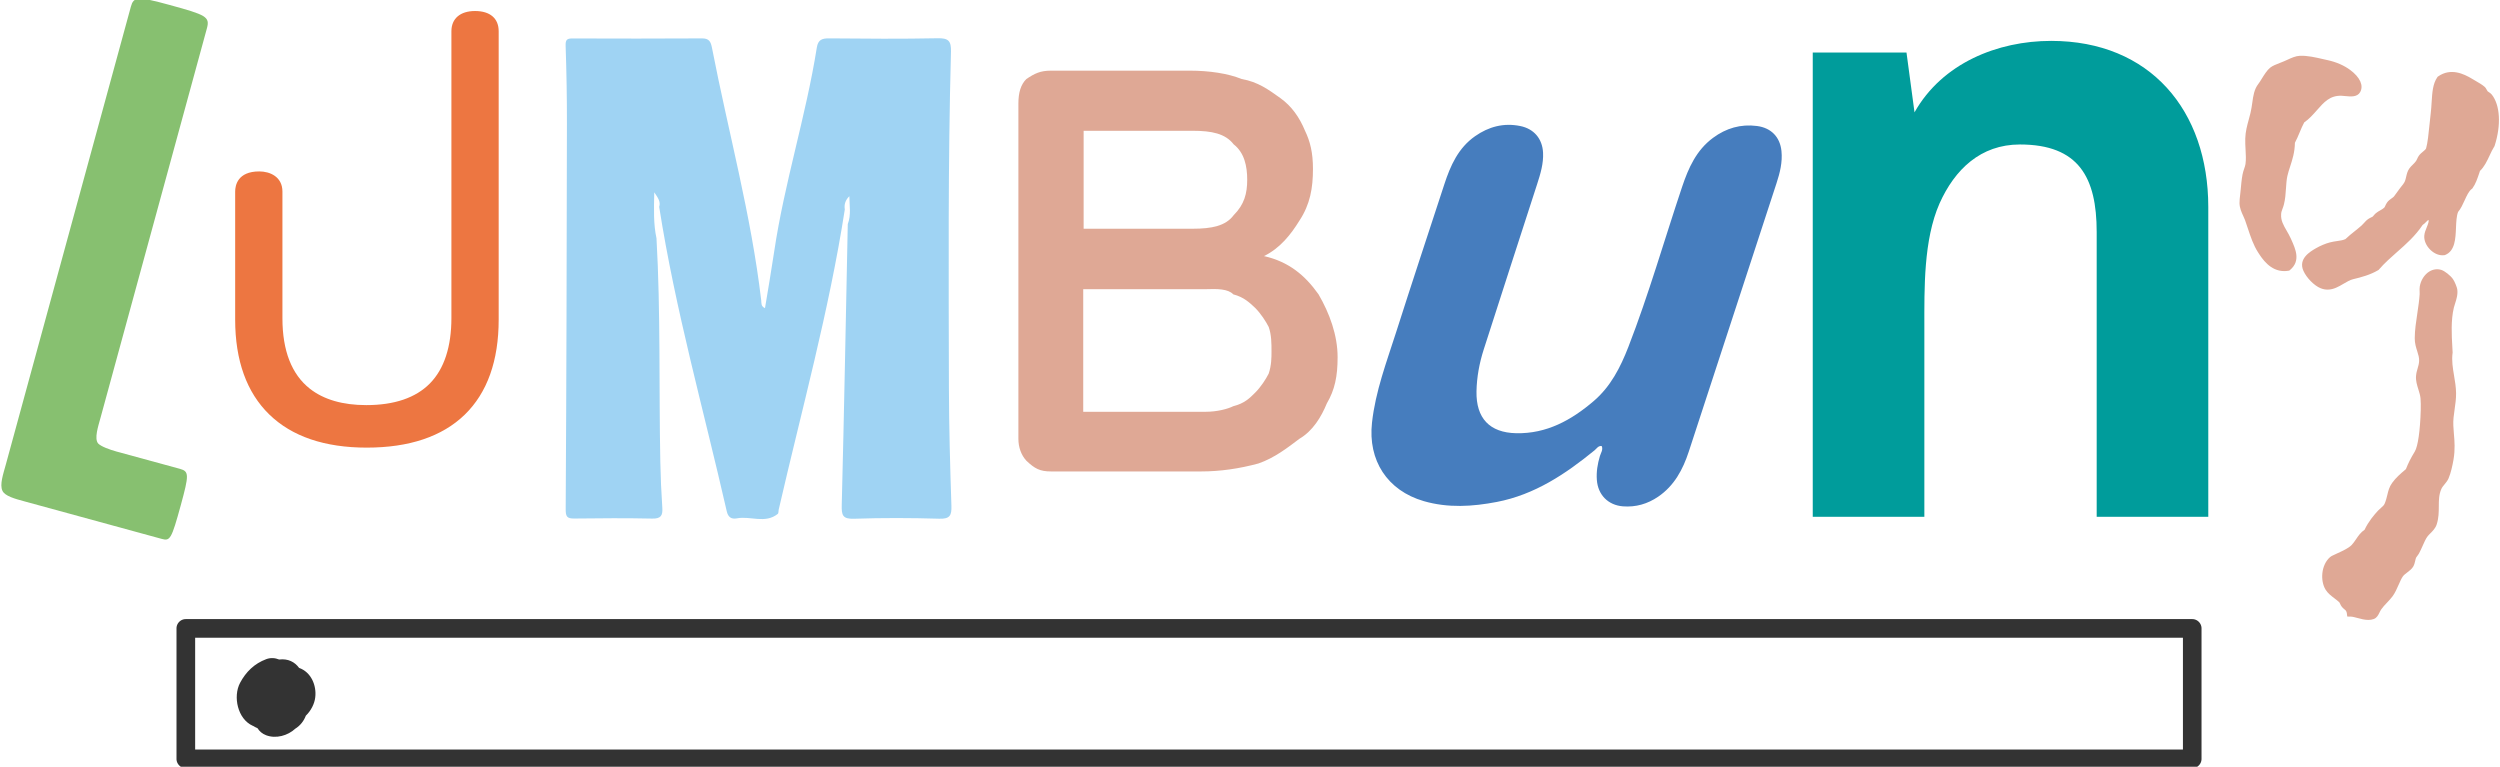<svg width="851" height="261" fill="none" xmlns="http://www.w3.org/2000/svg">
    <g clip-path="url(#a)">
        <path d="M161.7 3.75c-5.03 0-8.04 2.57-8.04 6.88v97.57c0 9.86-2.46 17.36-7.3 22.3-4.82 4.91-12.11 7.4-21.67 7.4-8.03 0-14.5-1.88-19.22-5.59-6.19-4.87-9.33-12.93-9.33-23.97V65.23c0-5.08-4.25-6.88-7.89-6.88-7.4 0-8.2 4.81-8.2 6.88v43.54c0 13.94 3.91 24.82 11.61 32.31 7.7 7.49 18.86 11.29 33.17 11.29 14.44 0 25.66-3.76 33.34-11.19 7.69-7.46 11.58-18.36 11.58-32.41V10.63c0-4.37-2.93-6.88-8.05-6.88Z" fill="#ED7641"/>
        <path d="M848.17 32.16c-.32-.39-.69-.62-.99-.81-.16-.1-.32-.2-.39-.28-.06-.07-.19-.3-.27-.45-.2-.37-.42-.79-.8-1.11-.78-.68-1.94-1.35-3.06-2-.38-.22-.76-.44-1.12-.66-2.94-1.78-7.33-3.8-11.56-.86l-.2.14-.14.2c-1.53 2.22-1.71 5.22-1.91 8.4-.08 1.25-.15 2.54-.31 3.82-.14 1.15-.27 2.43-.41 3.79-.3 2.98-.64 6.37-1.17 8.17-.09.3-.62.74-1.05 1.1-.49.41-1 .83-1.4 1.39-.25.34-.42.71-.58 1.07-.12.27-.24.52-.36.7-.35.51-.75.9-1.17 1.31-.39.38-.79.78-1.13 1.25-.65.9-.89 1.95-1.1 2.87-.12.53-.24 1.04-.42 1.49-.25.64-.93 1.46-1.36 1.98-.42.51-.88 1.17-1.33 1.8-.39.56-.8 1.14-1.05 1.43-.18.21-.48.41-.79.63-.51.36-1.09.77-1.54 1.4-.3.42-.48.82-.62 1.14-.14.3-.22.48-.33.6-.34.34-.83.62-1.35.92-.51.29-1.04.59-1.53 1-.32.27-.55.56-.74.78-.13.16-.24.3-.33.37-.12.09-.31.17-.52.27-.3.14-.63.3-.99.54-.6.41-1.05.92-1.49 1.41-.26.3-.51.58-.77.8-.79.7-1.6 1.34-2.38 1.97-1.04.83-2.12 1.69-3.12 2.66-.82.38-1.73.51-2.77.66-.76.11-1.62.23-2.52.47-1.45.37-3.3 1.15-4.72 1.97-1.99 1.15-6.14 3.56-4.3 7.7 1.07 2.41 3.69 5.06 5.84 5.92.84.34 1.64.48 2.39.48 2.07 0 3.83-1.05 5.44-2 1.12-.66 2.18-1.29 3.26-1.55 2.73-.64 5.87-1.5 8.49-3.05l.19-.11.14-.17c1.88-2.17 4.04-4.08 6.13-5.92 3.05-2.68 6.2-5.46 8.71-9.22.48-.3.86-.68 1.19-1.03.37-.38.59-.59.8-.69.17.46-.04 1.15-.58 2.48-.37.91-.76 1.85-.85 2.85-.15 1.67.64 3.5 2.11 4.91 1.4 1.34 3.11 1.99 4.67 1.78l.17-.02.16-.06c3.35-1.35 3.53-5.55 3.68-9.26.08-1.98.17-4.03.71-5.38.95-1.12 1.6-2.56 2.23-3.95.7-1.54 1.42-3.14 2.43-3.88l.17-.13.12-.17c1.03-1.42 1.65-3.29 2.26-5.1.08-.24.16-.49.24-.73 1.49-1.4 2.42-3.4 3.32-5.33.51-1.08.98-2.1 1.51-2.91l.1-.15.06-.17c2.27-7.04 1.89-13.9-1-17.47ZM776.95 71.1c.16-.43.34-.91.48-1.45.47-1.81.6-3.7.72-5.53.1-1.51.19-2.93.47-4.2.23-1.03.57-2.08.93-3.19.75-2.3 1.6-4.9 1.64-8.13.61-1.12 1.12-2.36 1.62-3.55.51-1.21.99-2.37 1.55-3.38 1.69-1.17 3.02-2.68 4.31-4.14 2.39-2.73 4.47-5.09 8.4-4.93.43.02.9.06 1.35.11 1.78.18 3.99.39 4.98-1.35 1.25-2.22-.02-5.05-3.4-7.55-2.07-1.54-4.7-2.68-7.6-3.32-.54-.12-1.09-.25-1.65-.37-2.6-.6-5.29-1.22-7.84-1.13-1.46.06-2.91.72-4.31 1.37-.37.17-.74.34-1.12.5-.48.21-.97.4-1.45.58-1.26.49-2.45.95-3.26 1.6-1.05.84-2.03 2.42-2.9 3.82-.42.67-.81 1.31-1.12 1.7-1.43 1.84-1.74 4.03-2.06 6.35-.16 1.12-.32 2.29-.62 3.53-.19.79-.4 1.56-.6 2.3-.54 1.98-1.11 4.03-1.18 6.4-.04 1.27.03 2.54.1 3.78.1 1.74.19 3.38-.02 4.91-.06.48-.25 1.01-.44 1.57-.2.58-.42 1.23-.56 1.95-.31 1.62-.51 3.72-.63 5.15-.05.55-.12 1.13-.18 1.69-.13 1.1-.25 2.14-.23 2.98.04 1.67.7 3.1 1.28 4.36.23.49.44.95.59 1.37.34.95.64 1.87.94 2.77.99 2.97 1.92 5.77 3.49 8.21 1.37 2.14 4.1 6.4 8.91 6.4.44 0 .89-.03 1.36-.11l.37-.06.29-.24c3.65-3.07 1.86-7.05.42-10.25l-.23-.51c-.41-.91-.9-1.76-1.37-2.57-1.09-1.88-2.04-3.5-1.88-5.67.02-.6.22-1.15.45-1.77ZM835.68 103.43c.47-1.45 1.05-3.26.76-5.02-.1-.6-.82-2.52-1.46-3.42-.88-1.24-2.81-2.76-3.97-3.12-1.36-.42-2.81-.22-4.08.56-1.65 1.02-2.89 2.97-3.24 5.08-.1.59-.07 1.16-.05 1.71.01.34.03.67.01.96-.13 2.01-.44 4.14-.78 6.39-.43 2.86-.88 5.82-.89 8.56-.01 1.72.44 3.16.85 4.43.37 1.19.7 2.21.64 3.32-.04.93-.27 1.71-.51 2.52-.23.78-.46 1.59-.54 2.55-.14 1.62.34 3.14.8 4.61.33 1.07.65 2.08.73 3.1.09 1.09.11 2.38.07 3.93-.19 6.99-.97 12.4-2.03 14.13-1.36 2.22-2.17 3.82-3.02 5.97l-.22.19c-1.7 1.45-3.17 2.7-4.46 4.49-.99 1.37-1.31 2.69-1.64 4.08-.22.93-.45 1.9-.92 3-.24.56-.68.94-1.23 1.42-.33.28-.66.57-1 .93-1.35 1.46-3.27 3.69-4.6 6.53-1.29.84-2.13 2.07-2.94 3.27-.49.72-.95 1.39-1.48 1.94-1.03 1.06-3.12 2.02-4.8 2.78-.64.29-1.25.57-1.78.84-.15.08-.52.28-.74.47-3.1 2.71-3.37 8.07-1.55 11.06.78 1.27 1.9 2.12 2.99 2.94.62.47 1.21.92 1.73 1.42.06.07.17.31.24.47.16.35.34.76.65 1.11.34.39.66.65.92.86.21.17.33.27.39.36.17.27.3.59.33.85l.15 1.17 1.17.02c.62.01 1.45.24 2.34.48 1.16.31 2.42.65 3.66.65.63 0 1.25-.09 1.85-.31 1.04-.38 1.51-1.32 1.92-2.15.19-.39.39-.79.65-1.17.5-.73 1.23-1.5 1.93-2.24.66-.7 1.34-1.42 1.89-2.16.85-1.15 1.47-2.57 2.07-3.93.5-1.14.97-2.21 1.49-2.92.3-.41.88-.85 1.43-1.27.76-.58 1.54-1.17 2.02-1.96.4-.65.56-1.38.71-2.02.09-.41.18-.79.3-1.07.05-.11.23-.35.37-.53.21-.28.45-.59.64-.94.42-.76.82-1.67 1.21-2.54.52-1.17 1.06-2.38 1.56-3.07.28-.4.68-.79 1.09-1.21.81-.81 1.72-1.72 2.14-3.02.71-2.18.71-4.2.72-6.16.01-2.04.02-3.97.86-5.89.25-.57.67-1.08 1.11-1.61.49-.6 1-1.21 1.34-1.99.8-1.83 1.36-4.48 1.69-6.38.6-3.46.36-6.3.14-8.8-.16-1.87-.31-3.65-.12-5.52.1-.95.23-1.89.36-2.8.26-1.8.53-3.66.5-5.56-.03-2.05-.36-4-.68-5.89-.44-2.64-.86-5.13-.51-7.78l.02-.12-.01-.12c-.03-.59-.06-1.22-.1-1.89-.22-3.81-.51-9.02.52-13.26.09-.38.23-.83.39-1.31Z" fill="#DFA895"/>
        <path d="M484.67 170.59c8.24 2.38 16.56 1.87 24.86.27 12.88-2.48 23.37-9.5 33.29-17.6.71-.58 1.22-1.6 2.42-1.42.51 1.28-.31 2.32-.63 3.4-.8 2.67-1.25 5.36-1.04 8.14.37 5.07 3.83 8.58 8.88 8.98 4.39.34 8.38-.82 12-3.29 5.48-3.74 8.41-9.25 10.41-15.34 9.97-30.44 19.9-60.89 29.86-91.34 1.17-3.58 2.08-7.18 1.69-10.99-.49-4.78-3.52-7.88-8.32-8.51-5.55-.72-10.51.73-14.98 4.04-5.68 4.2-8.36 10.24-10.52 16.68-6.09 18.16-11.35 36.61-18.29 54.48-2.7 6.94-6.02 13.49-11.81 18.44-7.6 6.5-16.01 11.15-26.35 10.94-9.09-.18-13.7-5.11-13.54-14.22.09-4.86.97-9.61 2.44-14.21 6.02-18.81 12.14-37.59 18.21-56.38 1.12-3.47 2.19-6.95 2.01-10.67-.23-4.78-3.11-8.15-7.77-9.09-5.64-1.14-10.73.21-15.37 3.46-5.73 4.01-8.38 10-10.46 16.35-5.5 16.81-11.06 33.6-16.44 50.45-3.23 10.09-7.01 20.03-8.19 30.71-1.42 12.83 5.18 23.11 17.64 26.72Z" fill="#467DBE"/>
        <path d="M289.12 66.79c.02 3.18.67 6.35-.54 9.5-.65 31.87-1.24 63.74-2.05 95.6-.09 3.48.27 4.83 4.23 4.69 9.64-.33 19.31-.3 28.96-.01 3.65.11 4.25-1.14 4.14-4.41-.44-13.4-.82-26.8-.85-40.2-.08-38.11-.33-76.23.7-114.34.1-3.68-.84-4.68-4.56-4.6-12.27.25-24.55.16-36.82.04-2.47-.03-3.85.4-4.29 3.14-3.71 23.4-11.05 46.04-14.52 69.5-.94 6.37-2.06 12.72-3.12 19.2-1.42-.64-1.18-1.73-1.28-2.62-3.41-29.1-11.2-57.34-16.77-86.02-.39-2.01-.94-3.21-3.36-3.19-14.73.09-29.46.07-44.19.02-1.92-.01-2.33.57-2.26 2.56.3 8.82.46 17.65.44 26.48-.07 43.68-.16 87.37-.42 131.05-.02 2.64.37 3.36 2.96 3.33 8.84-.12 17.68-.17 26.51.02 2.96.06 3.6-1.06 3.42-3.7-.35-5.21-.58-10.44-.68-15.67-.5-25.34.13-50.71-1.3-76.03-1.05-4.86-.89-9.78-.76-15.67 1.38 2.04 2.21 3.24 1.68 4.96 5.48 35.03 15.14 69.13 23 103.64.46 2.01 1.58 2.75 3.47 2.39 4.6-.88 9.61 1.92 13.9-1.52.29-.23.19-.94.3-1.41 7.82-34.01 17.16-67.68 22.51-102.23-.27-1.66.17-3.15 1.55-4.5Z" fill="#9FD3F3"/>
        <path d="M55.02 183.43 8.45 170.7c-3.4-.91-6.8-1.85-7.62-3.64-.99-2.1.26-5.67 1.12-8.81L44.55 2.27c.93-3.4 2.29-3.57 13.2-.58C70.13 5.07 71.5 5.71 70.44 9.61L34.26 142.06c-.86 3.14-2.23 7.2-.86 8.89 1.02 1.06 3.86 2.08 6.29 2.76l21.59 5.89c3.14.86 3.05 2.14.27 12.34-3.19 11.62-3.63 12.3-6.53 11.49Z" fill="#87C070"/>
        <path d="M698.19 13.92c-18.23 0-37.08 7.6-46.49 24.32l-2.73-20.36h-31.91v158.04h37.99v-64.43c0-13.38-.3-29.79 5.17-42.25 5.17-11.54 13.98-20.06 27.35-20.06 20.06 0 26.14 11.25 26.14 29.78v96.96h37.99V70.45c-.02-32.82-19.77-56.53-53.51-56.53Z" fill="#009C9B"/>
        <path d="M419.81 100.2c3.66.95 5.55 2.85 7.45 4.61 1.9 1.9 3.66 4.61 4.61 6.5.95 2.71.95 5.55.95 8.4 0 1.9 0 4.61-.95 7.45-.95 1.9-2.71 4.61-4.61 6.5-1.9 1.9-3.66 3.66-7.45 4.61-1.9.95-5.55 1.9-9.35 1.9h-41.73V98.44h41.73c3.8-.14 7.59-.14 9.35 1.76Zm-50.94-55.68h37.12c6.5 0 11.11.95 13.95 4.61 3.66 2.85 4.61 7.45 4.61 12.06s-.95 8.4-4.61 12.06c-2.71 3.66-7.45 4.61-13.95 4.61h-37.12V44.52Zm53.79-17.62c-4.61-1.9-11.11-2.85-17.61-2.85h-47.28c-3.66 0-5.55.95-8.4 2.85-1.9 1.9-2.71 4.61-2.71 8.4v114.07c0 2.85.95 5.55 2.71 7.45 2.85 2.71 4.61 3.66 8.4 3.66h51.08c6.5 0 13.01-.95 19.51-2.71 5.55-1.9 10.16-5.55 13.95-8.4 4.61-2.71 7.45-7.45 9.35-12.06 2.71-4.61 3.66-9.21 3.66-15.72 0-7.45-2.71-14.9-6.5-21.41-4.61-6.5-10.16-11.11-18.56-13.01 5.55-2.71 9.21-7.45 12.06-12.06 3.66-5.55 4.61-11.11 4.61-17.61 0-5.55-.95-9.35-2.71-13.01-1.9-4.61-4.61-8.4-8.4-11.11-3.95-2.82-7.61-5.53-13.16-6.48Z" fill="#DFA895"/>
        <path d="M101.81 227.35c-1.45-1.99-3.73-3.23-6.79-2.85-1.38-.56-2.9-.68-4.4-.12-4.01 1.5-6.91 4.3-8.91 8.08-2.46 4.66-.82 12.31 4.33 14.6.06.03.13.04.19.07.44.29.92.53 1.42.74.66 1.05 1.6 1.9 2.95 2.41 3.35 1.27 7.37.13 9.93-2.25 1.63-1.01 2.89-2.58 3.58-4.42 1.76-1.69 2.95-4.05 3.2-6.24.49-4.04-1.4-8.58-5.5-10.02Z" fill="#333"/>
        <path d="M746.23 261.48H63.25c-1.75 0-3.17-1.42-3.17-3.17v-44.4c0-1.75 1.42-3.17 3.17-3.17h682.98c1.75 0 3.17 1.42 3.17 3.17v44.4a3.158 3.158 0 0 1-3.17 3.17Zm-679.8-6.34h676.64v-38.06H66.43v38.06Z" fill="#333"/>
    </g>
    <defs>
        <clipPath id="a">
            <path fill="#fff" d="M0 0h851v261H0z"/>
        </clipPath>
    </defs>
</svg>
